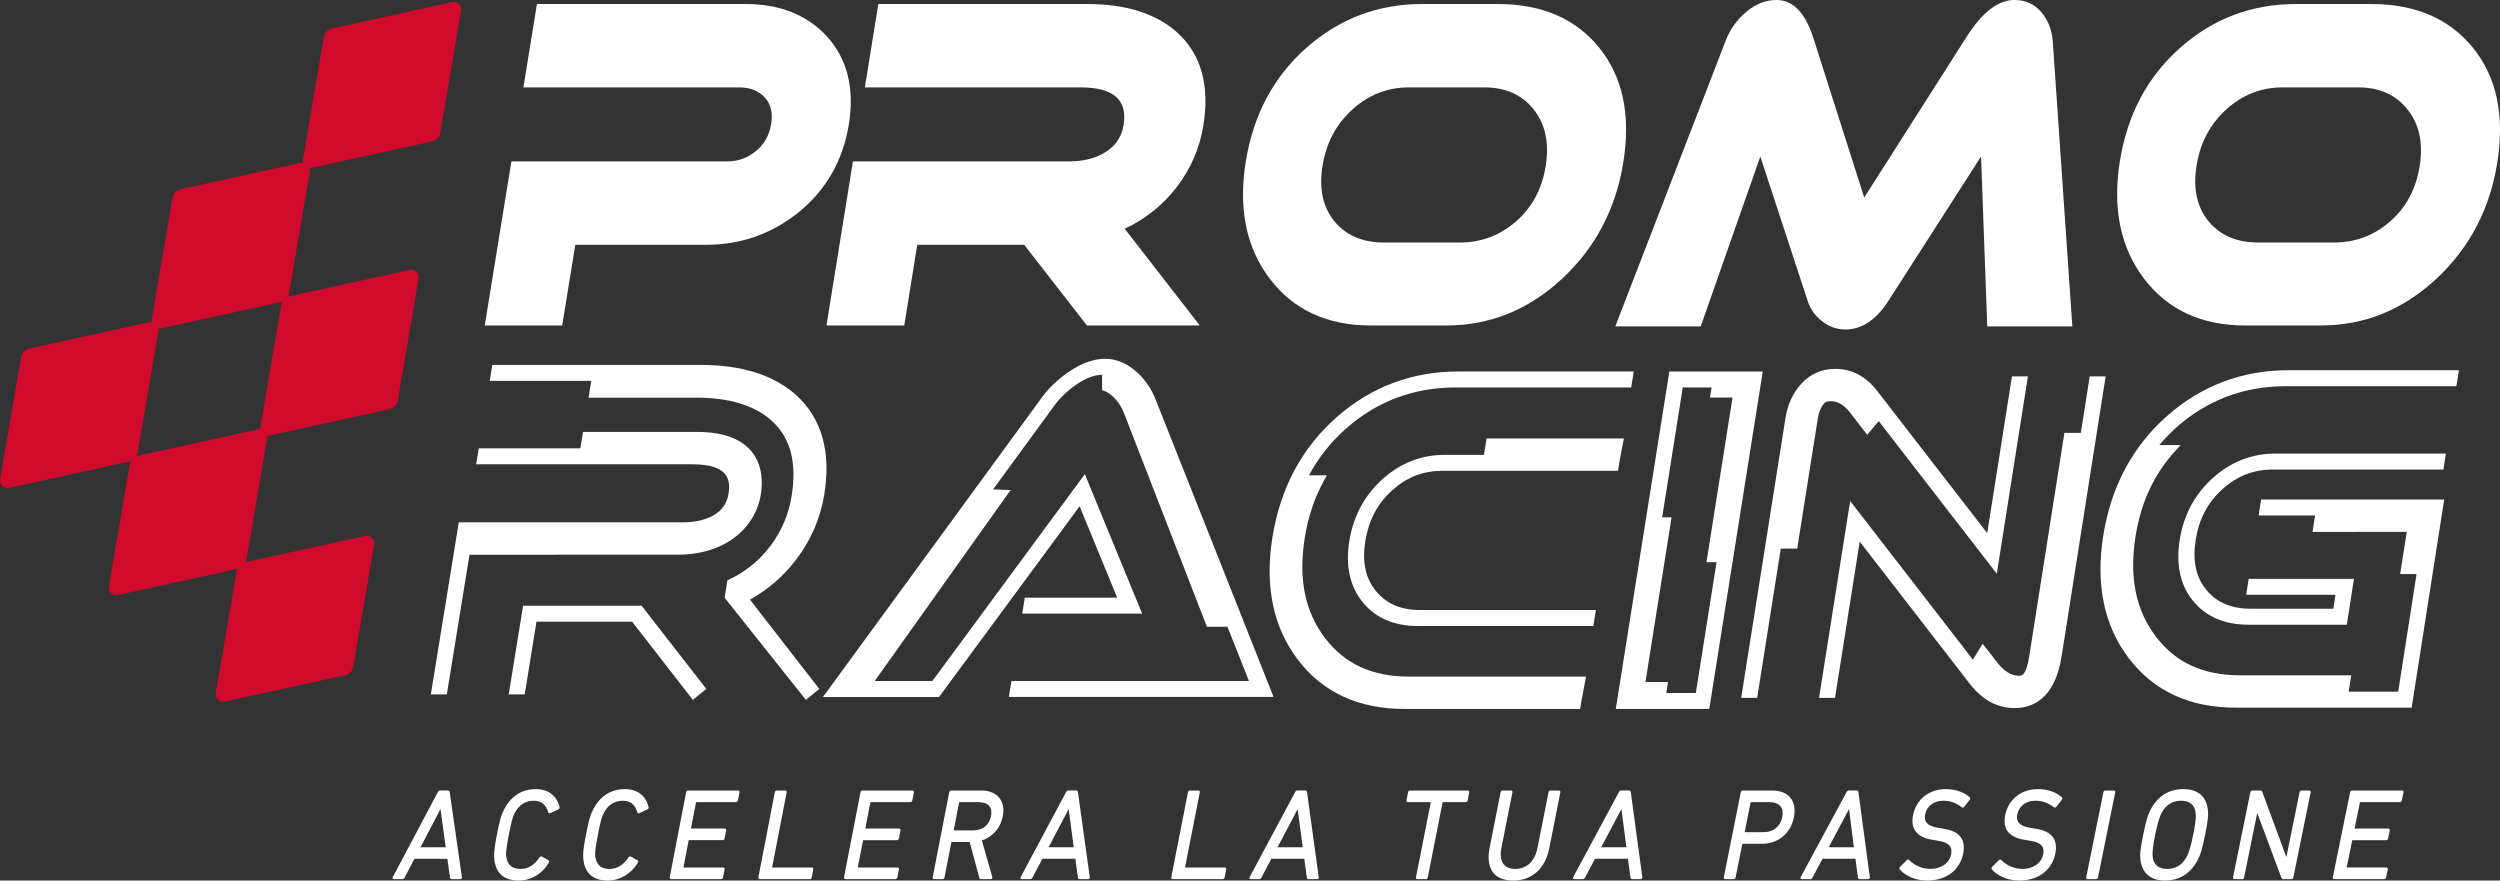 <?xml version="1.0" encoding="utf-8"?>
<!-- Generator: Adobe Illustrator 16.0.4, SVG Export Plug-In . SVG Version: 6.00 Build 0)  -->
<!DOCTYPE svg PUBLIC "-//W3C//DTD SVG 1.1//EN" "http://www.w3.org/Graphics/SVG/1.1/DTD/svg11.dtd">
<svg version="1.1" id="Livello_1" xmlns="http://www.w3.org/2000/svg" xmlns:xlink="http://www.w3.org/1999/xlink" x="0px" y="0px"
	 width="175.606px" height="61.852px" viewBox="0 0 175.606 61.852" enable-background="new 0 0 175.606 61.852"
	 xml:space="preserve">
<rect x="0" y="0" width="175.606" height="61.852" fill="#333333" stroke="none"/>
<path fill="#FFFFFF" d="M40.41,17.194h9.192c2.423,0,4.576-0.752,6.461-2.255c1.963-1.586,3.15-3.654,3.561-6.201
	c0.411-2.547-0.108-4.615-1.559-6.201c-1.398-1.504-3.3-2.255-5.704-2.255H37.716l-0.951,5.856h15.161
	c0.747,0,1.34,0.231,1.779,0.689c0.438,0.459,0.592,1.086,0.464,1.88c-0.129,0.793-0.487,1.43-1.076,1.91
	c-0.591,0.481-1.26,0.721-2.008,0.721H35.921L34.05,22.862h5.44L40.41,17.194z"/>
<path fill="#FFFFFF" d="M77.455,10.804c-0.658,0.355-1.451,0.533-2.378,0.533H59.912l-1.859,11.525h5.464l0.913-5.668h7.512
	l4.406,5.668h7.928L79,16.066c1.476-0.689,2.703-1.674,3.681-2.958c0.978-1.285,1.594-2.719,1.848-4.307
	c0.452-2.819-0.16-4.99-1.831-6.515c-1.492-1.336-3.611-2.004-6.356-2.004H61.695L60.75,6.138h15.161
	c2.292,0,3.297,0.877,3.016,2.631C78.784,9.667,78.292,10.346,77.455,10.804z"/>
<path fill="#FFFFFF" d="M96.301,22.862h5.293c3.057,0,5.763-1.091,8.118-3.272c2.356-2.182,3.795-4.922,4.319-8.221
	c0.524-3.3-0.042-5.971-1.699-8.019c-1.657-2.046-4.035-3.069-7.139-3.069h-5.288c-3.104,0-5.814,1.023-8.131,3.069
	c-2.317,2.047-3.741,4.719-4.27,8.019c-0.528,3.298,0.037,6.039,1.696,8.221C90.861,21.771,93.227,22.862,96.301,22.862z
	 M92.897,11.651c0.257-1.608,0.957-2.929,2.096-3.961c1.141-1.035,2.467-1.552,3.979-1.552h5.289c1.494,0,2.651,0.517,3.47,1.552
	c0.818,1.033,1.101,2.354,0.845,3.961s-0.951,2.907-2.084,3.899c-1.134,0.991-2.456,1.487-3.969,1.487h-5.291
	c-1.513,0-2.677-0.496-3.494-1.487C92.92,14.558,92.639,13.259,92.897,11.651z"/>
<path fill="#FFFFFF" d="M119.463,22.926l4.186-11.934l3.338,10.18c0.187,0.563,0.527,1.033,1.021,1.409s1.033,0.563,1.618,0.563
	c1.139,0,2.137-0.657,2.995-1.972l6.534-10.18l0.434,11.934h5.977l-1.376-20.045c-0.066-0.814-0.342-1.498-0.822-2.051
	C142.885,0.276,142.262,0,141.5,0c-1.154,0-2.282,0.877-3.389,2.631l-7.164,11.243l-3.584-11.243C126.795,0.877,125.936,0,124.782,0
	c-0.746,0-1.452,0.276-2.116,0.83c-0.666,0.553-1.151,1.237-1.46,2.051l-7.743,20.045H119.463z"/>
<path fill="#FFFFFF" d="M173.703,3.351c-1.662-2.046-4.044-3.069-7.147-3.069h-5.287c-3.104,0-5.812,1.023-8.123,3.069
	c-2.312,2.047-3.729,4.719-4.248,8.019c-0.52,3.298,0.053,6.039,1.718,8.221s4.035,3.272,7.108,3.272h5.293
	c3.057,0,5.76-1.091,8.11-3.272c2.35-2.182,3.781-4.922,4.297-8.221C175.939,8.069,175.365,5.398,173.703,3.351z M169.967,11.651
	c-0.252,1.608-0.943,2.907-2.074,3.899c-1.131,0.991-2.451,1.487-3.964,1.487h-5.292c-1.513,0-2.678-0.496-3.498-1.487
	c-0.818-0.993-1.103-2.292-0.85-3.899c0.252-1.608,0.948-2.929,2.085-3.961c1.138-1.035,2.462-1.552,3.974-1.552h5.289
	c1.494,0,2.653,0.517,3.475,1.552C169.932,8.722,170.219,10.043,169.967,11.651z"/>
<polygon fill="#FFFFFF" points="36.743,42.547 35.733,48.776 36.857,48.776 37.684,43.668 44.399,43.668 48.668,49.159 
	49.612,48.392 45.067,42.547 "/>
<path fill="#FFFFFF" d="M50.927,38.188c1.384-0.756,2.278-1.988,2.518-3.47c0.113-0.702,0.175-2.032-0.688-3.046
	c-0.753-0.883-2.03-1.332-3.799-1.332H40.95l-0.186,1.15H33.63l-0.182,1.122h15.179c2.553,0,2.702,1.105,2.546,2.07
	c-0.113,0.702-0.471,1.197-1.122,1.553c-0.561,0.303-1.261,0.455-2.083,0.455H32.226l-1.962,12.086h1.123l1.592-9.811h0.958
	l13.701-0.005C48.87,38.96,49.976,38.701,50.927,38.188z"/>
<path fill="#FFFFFF" d="M55.923,39.309c1.043-1.367,1.709-2.913,1.98-4.596c0.481-2.984-0.182-5.323-1.973-6.956
	c-1.573-1.409-3.823-2.124-6.688-2.124H34.582l-0.183,1.121h7.132l-0.19,1.177h7.568c2.339,0,4.132,0.556,5.33,1.651
	c1.297,1.206,1.744,2.923,1.369,5.248c-0.212,1.312-0.698,2.46-1.486,3.508c-0.78,1.037-1.734,1.812-2.917,2.374l-0.109,0.052
	l-0.198,1.225h0.005l5.703,7.17l0.943-0.766l-4.871-6.273C53.95,41.411,55.039,40.467,55.923,39.309z"/>
<path fill="#FFFFFF" d="M97.783,34.448c1.022-0.926,2.174-1.376,3.521-1.376h12.347l0.05-0.312h0.004
	c-0.002,0,0.001-0.023,0.005-0.053l0.029-0.186c0.073-0.423,0.236-1.259,0.236-1.259l0.092-0.462h-9.646l-0.183,1.15h-2.756
	c-1.65,0-3.129,0.581-4.395,1.727c-1.254,1.135-2.031,2.598-2.311,4.347c-0.275,1.73,0.041,3.169,0.942,4.274
	c0.905,1.109,2.2,1.672,3.847,1.672h12.354l0.178-1.121H99.746c-1.352,0-2.364-0.436-3.097-1.332
	c-0.734-0.902-0.979-2.045-0.748-3.493C96.135,36.551,96.751,35.381,97.783,34.448z"/>
<path fill="#FFFFFF" d="M110.995,49.797l0.088-0.553l0.04-0.201l0.196-1.056l0.091-0.462H98.963c-2.575,0-4.501-0.885-5.886-2.703
	c-1.419-1.863-1.886-4.167-1.427-7.043c0.24-1.502,0.686-2.826,1.362-4.047l0.19-0.343h-1.26c0.668-1.237,1.533-2.334,2.596-3.276
	c2.172-1.923,4.762-2.898,7.697-2.898h12.345l0.178-1.121h-12.344c-3.25,0-6.13,1.09-8.557,3.239
	c-2.423,2.145-3.929,4.975-4.479,8.408c-0.548,3.43,0.054,6.323,1.789,8.601c1.744,2.291,4.257,3.454,7.47,3.454H110.995z"/>
<path fill="#FFFFFF" d="M123.82,26.097h-6.562l-3.762,23.701h6.568L123.82,26.097z M117.042,48.677l0.122-0.771h-1.584l1.836-11.568
	h-0.662l1.447-9.121h2.027l-0.112,0.706h1.582l-1.833,11.569h0.71l-1.456,9.185H117.042z"/>
<path fill="#FFFFFF" d="M146.787,26.441l-0.624,3.963h-1.154l-2.467,15.668c-0.22,1.396-0.529,1.396-0.713,1.396
	c-0.546,0-1.053-0.309-1.549-0.943l-1.014-1.308l-0.686,1.116l-8.62-11.141l-2.186,13.828h1.122l1.735-10.977l7.751,10.014
	c0.873,1.115,1.924,1.681,3.123,1.681c1.248,0,2.834-0.63,3.307-3.63l3.095-19.668H146.787z"/>
<path fill="#FFFFFF" d="M128.136,28.338c0.067-0.073,0.144-0.156,0.455-0.156c0.495,0,0.938,0.258,1.352,0.787l1.213,1.568
	l0.811-0.956l8.293,10.719l2.185-13.859h-1.121l-1.736,11.008l-7.748-10.013c-0.79-1.012-1.774-1.525-2.925-1.525
	c-0.945,0-1.745,0.349-2.377,1.035c-0.592,0.641-0.968,1.451-1.119,2.407l-3.114,19.668h1.123l1.659-10.485h1.154l1.448-9.146
	C127.76,28.931,127.907,28.587,128.136,28.338z"/>
<path fill="#FFFFFF" d="M156.113,34.358c1.026-0.927,2.183-1.377,3.531-1.377h11.986l0.175-1.121H159.82
	c-1.65,0-3.13,0.581-4.398,1.726c-1.262,1.136-2.04,2.599-2.315,4.349c-0.274,1.75,0.045,3.193,0.952,4.292
	c0.91,1.098,2.214,1.654,3.876,1.654h6.909l0.504-3.219h-7.396l-0.176,1.12h6.274l-0.152,0.978h-5.787
	c-1.369,0-2.393-0.431-3.128-1.318c-0.737-0.894-0.983-2.04-0.754-3.507C154.459,36.461,155.076,35.292,156.113,34.358z"/>
<path fill="#FFFFFF" d="M152.189,29.244c-2.417,2.145-3.916,4.974-4.456,8.409c-0.54,3.428,0.068,6.322,1.81,8.6
	c1.751,2.291,4.267,3.453,7.479,3.453h12.38l2.285-14.619h-12.861l-0.176,1.121h3.967l-0.182,1.158l6.621-0.009l-0.464,2.968h1.153
	l-1.291,8.26h-3.477l0.18-1.15h-7.815c-2.576,0-4.504-0.884-5.894-2.703c-1.424-1.863-1.896-4.166-1.444-7.043
	c0.379-2.412,1.3-4.387,2.813-6.038l0.354-0.387h-1.495c0.369-0.436,0.762-0.854,1.196-1.24c2.168-1.923,4.755-2.898,7.689-2.898
	h11.983l0.176-1.121h-11.983C157.488,26.004,154.612,27.094,152.189,29.244z"/>
<path fill="#CF0A2C" d="M28.739,18.965l-8.407,1.849c-0.047,0.01-0.089,0.032-0.133,0.052c0.047-0.077,0.085-0.159,0.101-0.248
	l1.462-8.572c0.016-0.092,0.009-0.178-0.013-0.256c0.062,0.005,0.125,0.005,0.192-0.01l8.404-1.849
	c0.291-0.064,0.531-0.312,0.58-0.6l1.459-8.572c0.068-0.4-0.255-0.699-0.66-0.61l-8.401,1.849c-0.291,0.064-0.531,0.312-0.58,0.601
	l-1.462,8.572c-0.016,0.092-0.009,0.178,0.013,0.256c-0.061-0.005-0.125-0.005-0.192,0.01l-8.405,1.85
	c-0.292,0.064-0.532,0.312-0.581,0.6l-1.466,8.572c-0.01,0.057-0.01,0.111-0.005,0.163c-0.056-0.003-0.114-0.001-0.175,0.013
	l-8.41,1.849c-0.291,0.064-0.532,0.312-0.581,0.6l-1.47,8.572c-0.068,0.4,0.254,0.698,0.66,0.61l8.414-1.85
	c0.046-0.011,0.089-0.033,0.133-0.052C9.168,32.44,9.13,32.522,9.115,32.61l-1.466,8.572c-0.068,0.4,0.255,0.699,0.661,0.609
	l8.36-1.836c-0.019,0.047-0.04,0.094-0.049,0.144l-1.463,8.571c-0.068,0.4,0.255,0.699,0.661,0.61l8.417-1.849
	c0.292-0.064,0.532-0.312,0.581-0.602l1.459-8.571c0.068-0.4-0.255-0.698-0.661-0.609l-8.358,1.837
	c0.02-0.047,0.04-0.094,0.049-0.145l1.463-8.572c0.01-0.057,0.01-0.11,0.004-0.163c0.057,0.003,0.114,0.001,0.176-0.012l8.411-1.849
	c0.292-0.064,0.532-0.312,0.581-0.6l1.459-8.572C29.467,19.174,29.144,18.875,28.739,18.965z M19.75,21.414l-1.462,8.572
	c-0.01,0.057-0.009,0.11-0.004,0.163c-0.056-0.003-0.114-0.001-0.175,0.012L9.696,32.01c-0.047,0.01-0.089,0.033-0.133,0.052
	c0.047-0.077,0.085-0.159,0.101-0.248l1.466-8.572c0.009-0.057,0.009-0.111,0.004-0.163c0.057,0.003,0.114,0.001,0.175-0.012
	l8.409-1.85c0.047-0.01,0.089-0.032,0.133-0.051C19.804,21.244,19.766,21.326,19.75,21.414z"/>
<path fill="#FFFFFF" d="M78.473,41.981h-6.489l-0.18,1.121h8.422l-4.024-9.797l-10.71,14.531H61.44l9.547-13.412l-1.23-0.048
	l4.227-5.782c0.419-0.596,0.962-1.127,1.61-1.576c0.679-0.462,1.272-0.688,1.821-0.692v1.089c0.225,0.041,0.469,0.175,0.729,0.412
	c0.365,0.335,0.634,0.735,0.82,1.222l5.812,14.973h1.442l1.512,3.813H71.043l-0.18,1.121h18.595l-8.287-20.9
	c-0.293-0.75-0.738-1.397-1.322-1.924c-1.368-1.225-2.958-1.255-4.799-0.001c-0.791,0.547-1.453,1.196-1.961,1.918L57.807,48.958
	h8.154l9.874-13.397L78.473,41.981z"/>
<g>
	<path fill="#FFFFFF" d="M32.335,61.753h-0.6c-0.078,0-0.12-0.04-0.127-0.121l-0.186-1.31h-2.31l-0.693,1.322
		c-0.045,0.074-0.095,0.108-0.158,0.108h-0.602c-0.035,0-0.062-0.013-0.076-0.037c-0.01-0.016-0.021-0.05,0.005-0.103l3.168-5.977
		c0.028-0.055,0.067-0.109,0.15-0.109h0.558c0.072,0,0.118,0.044,0.126,0.121l0.855,5.976c0.004,0.038-0.006,0.071-0.027,0.095
		C32.4,61.741,32.37,61.753,32.335,61.753z M29.539,59.514h1.77l-0.368-2.686L29.539,59.514z"/>
</g>
<g>
	<path fill="#FFFFFF" d="M36.417,61.852c-1.002,0-1.588-0.51-1.694-1.477c-0.041-0.346-0.025-0.678,0.179-1.74
		s0.315-1.396,0.489-1.739c0.473-0.96,1.25-1.467,2.247-1.467c0.87,0,1.477,0.462,1.665,1.267c0.012,0.062-0.015,0.12-0.073,0.153
		l-0.567,0.265c-0.037,0.017-0.075,0.018-0.106,0.002c-0.027-0.014-0.046-0.041-0.053-0.072c-0.155-0.535-0.485-0.798-1.01-0.798
		c-0.603,0-1.045,0.29-1.355,0.888c-0.12,0.244-0.211,0.532-0.399,1.514s-0.208,1.27-0.181,1.513
		c0.079,0.589,0.407,0.876,1.003,0.876c0.529,0,0.965-0.265,1.332-0.81c0.032-0.056,0.106-0.094,0.173-0.056l0.463,0.262
		c0.053,0.039,0.061,0.101,0.025,0.164C38.054,61.407,37.295,61.852,36.417,61.852z"/>
</g>
<g>
	<path fill="#FFFFFF" d="M42.672,61.852c-1.002,0-1.588-0.51-1.693-1.477c-0.042-0.34-0.026-0.672,0.179-1.74l0,0
		c0.206-1.068,0.317-1.4,0.49-1.739c0.474-0.96,1.25-1.467,2.248-1.467c0.871,0,1.477,0.462,1.663,1.267
		c0.012,0.062-0.015,0.119-0.072,0.152l-0.569,0.266c-0.037,0.017-0.075,0.018-0.105,0.002c-0.027-0.016-0.046-0.041-0.051-0.073
		c-0.156-0.534-0.487-0.797-1.01-0.797c-0.603,0-1.046,0.29-1.355,0.888c-0.122,0.246-0.214,0.536-0.402,1.514
		c-0.188,0.977-0.208,1.266-0.181,1.513c0.079,0.589,0.407,0.876,1.003,0.876c0.527,0,0.963-0.265,1.333-0.81
		c0.017-0.03,0.048-0.057,0.083-0.067c0.031-0.008,0.062-0.004,0.089,0.012l0.464,0.262c0.053,0.039,0.06,0.1,0.023,0.164
		C44.316,61.395,43.538,61.852,42.672,61.852z"/>
</g>
<g>
	<path fill="#FFFFFF" d="M50.652,61.753h-3.508c-0.043,0-0.068-0.019-0.081-0.034c-0.02-0.023-0.027-0.059-0.02-0.096l1.153-5.979
		c0.014-0.07,0.068-0.117,0.136-0.117h3.51c0.034,0,0.062,0.012,0.081,0.035c0.021,0.023,0.027,0.059,0.021,0.096l-0.11,0.569
		c-0.014,0.069-0.07,0.118-0.136,0.118h-2.781c-0.015,0-0.023,0.002-0.028,0.027l-0.35,1.812c-0.002,0.008-0.002,0.013-0.001,0.014
		h0c0.001,0,0.004,0.001,0.009,0.001h2.358c0.044,0,0.069,0.019,0.082,0.034c0.014,0.018,0.028,0.047,0.019,0.096l-0.11,0.57
		c-0.014,0.07-0.068,0.116-0.136,0.116h-2.359c-0.013,0-0.023,0.003-0.029,0.028L48.01,60.92c-0.001,0.008-0.001,0.013-0.001,0.015
		c0-0.001,0.003,0.001,0.009,0.001h2.779c0.034,0,0.062,0.012,0.081,0.035c0.021,0.023,0.027,0.057,0.021,0.094l-0.11,0.57
		C50.775,61.706,50.719,61.753,50.652,61.753z"/>
</g>
<g>
	<path fill="#FFFFFF" d="M56.88,61.753h-3.508c-0.043,0-0.068-0.019-0.081-0.034c-0.02-0.023-0.027-0.059-0.02-0.096l1.156-5.979
		c0.014-0.07,0.069-0.117,0.136-0.117h0.591c0.034,0,0.063,0.013,0.083,0.035c0.02,0.024,0.026,0.059,0.02,0.096l-1.019,5.262
		c-0.001,0.008-0.001,0.013-0.001,0.015c0.001-0.001,0.003,0.001,0.009,0.001h2.78c0.033,0,0.062,0.012,0.081,0.035
		s0.027,0.057,0.02,0.094l-0.111,0.57C57.003,61.706,56.948,61.753,56.88,61.753z"/>
</g>
<g>
	<path fill="#FFFFFF" d="M62.895,61.753h-3.509c-0.033,0-0.062-0.013-0.081-0.034c-0.02-0.024-0.026-0.059-0.02-0.096l1.16-5.979
		c0.014-0.068,0.069-0.117,0.136-0.117h3.511c0.033,0,0.062,0.012,0.08,0.035c0.021,0.023,0.027,0.059,0.021,0.096l-0.111,0.569
		c-0.013,0.069-0.069,0.118-0.136,0.118h-2.781c-0.013,0-0.023,0.002-0.029,0.028l-0.351,1.812
		c-0.002,0.008-0.002,0.012-0.001,0.014l0,0c0.001,0,0.004,0.001,0.008,0.001h2.359c0.035,0,0.064,0.013,0.083,0.035
		c0.02,0.024,0.026,0.058,0.02,0.095l-0.111,0.57c-0.014,0.07-0.069,0.116-0.137,0.116h-2.359c-0.011,0-0.023,0.003-0.028,0.028
		l-0.364,1.875c-0.002,0.008-0.001,0.014-0.001,0.015c0-0.001,0.003,0.001,0.009,0.001h2.78c0.034,0,0.062,0.012,0.081,0.035
		c0.02,0.023,0.027,0.057,0.02,0.094l-0.111,0.57C63.017,61.706,62.961,61.753,62.895,61.753z"/>
</g>
<g>
	<path fill="#FFFFFF" d="M69.595,61.753h-0.687c-0.089,0-0.113-0.056-0.126-0.117l-0.669-2.491h-1.261
		c-0.015,0-0.025,0.004-0.029,0.027l-0.479,2.463c-0.014,0.07-0.069,0.118-0.136,0.118h-0.593c-0.033,0-0.062-0.013-0.081-0.034
		c-0.02-0.024-0.026-0.059-0.02-0.096l1.163-5.979c0.014-0.068,0.07-0.117,0.137-0.117h2.111c0.551,0,0.987,0.176,1.26,0.507
		c0.269,0.327,0.358,0.779,0.254,1.309c-0.158,0.809-0.705,1.438-1.468,1.69l0.729,2.568c0.014,0.032,0.011,0.071-0.009,0.102
		C69.67,61.735,69.635,61.753,69.595,61.753z M66.99,58.327c0.002,0,0.004,0.001,0.009,0.001h1.363c0.66,0,1.127-0.372,1.248-0.997
		c0.059-0.299,0.016-0.547-0.123-0.715c-0.146-0.177-0.396-0.27-0.726-0.27h-1.364c-0.014,0-0.024,0.002-0.029,0.027l-0.377,1.939
		C66.989,58.322,66.989,58.327,66.99,58.327L66.99,58.327z"/>
</g>
<g>
	<path fill="#FFFFFF" d="M76.441,61.753h-0.6c-0.078,0-0.12-0.04-0.127-0.122l-0.18-1.309h-2.312l-0.698,1.322
		c-0.044,0.074-0.094,0.108-0.158,0.108h-0.602c-0.034,0-0.062-0.013-0.076-0.037c-0.01-0.016-0.021-0.05,0.005-0.103l3.192-5.977
		c0.023-0.047,0.063-0.109,0.149-0.109h0.558c0.072,0,0.117,0.043,0.127,0.12l0.83,5.978c0.004,0.036-0.005,0.068-0.026,0.093
		C76.505,61.741,76.475,61.753,76.441,61.753z M73.653,59.514h1.769l-0.355-2.684L73.653,59.514z"/>
</g>
<g>
	<path fill="#FFFFFF" d="M85.882,61.753h-3.508c-0.033,0-0.062-0.013-0.081-0.034c-0.02-0.024-0.026-0.059-0.02-0.096l1.173-5.979
		c0.014-0.068,0.069-0.117,0.136-0.117h0.593c0.034,0,0.062,0.012,0.081,0.035c0.02,0.023,0.027,0.059,0.02,0.096l-1.033,5.262
		c-0.001,0.008-0.001,0.014-0.001,0.015c0,0,0,0,0,0c0.001,0,0.004,0.001,0.009,0.001h2.779c0.033,0,0.062,0.012,0.081,0.035
		c0.02,0.023,0.026,0.057,0.02,0.094l-0.112,0.57C86.004,61.706,85.949,61.753,85.882,61.753z"/>
</g>
<g>
	<path fill="#FFFFFF" d="M92.521,61.753h-0.6c-0.077,0-0.12-0.04-0.126-0.122l-0.178-1.309h-2.312l-0.7,1.322
		c-0.043,0.074-0.095,0.108-0.158,0.108h-0.601c-0.035,0-0.062-0.013-0.077-0.037c-0.009-0.016-0.021-0.05,0.006-0.103l3.201-5.977
		c0.025-0.051,0.065-0.109,0.15-0.109h0.557c0.072,0,0.117,0.043,0.127,0.121l0.821,5.977c0.004,0.036-0.006,0.068-0.026,0.093
		C92.585,61.741,92.555,61.753,92.521,61.753z M89.737,59.514h1.769l-0.353-2.684L89.737,59.514z"/>
</g>
<g>
	<path fill="#FFFFFF" d="M100.153,61.753h-0.592c-0.034,0-0.062-0.013-0.081-0.034c-0.021-0.025-0.027-0.059-0.02-0.096l1.041-5.262
		c0.001-0.01,0.001-0.014,0-0.016l0,0c-0.001,0-0.003,0-0.008,0h-1.597c-0.033,0-0.062-0.013-0.081-0.035
		c-0.02-0.024-0.026-0.059-0.02-0.096l0.112-0.57c0.014-0.068,0.07-0.117,0.137-0.117h4.06c0.033,0,0.062,0.012,0.08,0.035
		c0.021,0.023,0.027,0.059,0.02,0.096l-0.112,0.569c-0.015,0.071-0.069,0.118-0.136,0.118h-1.597c-0.018,0-0.025,0.004-0.03,0.027
		l-1.041,5.262C100.276,61.706,100.219,61.753,100.153,61.753z"/>
</g>
<g>
	<path fill="#FFFFFF" d="M106.285,61.852c-0.625,0-1.092-0.182-1.386-0.539c-0.323-0.394-0.416-0.998-0.268-1.746l0.777-3.922
		c0.014-0.07,0.068-0.117,0.136-0.117h0.592c0.034,0,0.062,0.012,0.081,0.035c0.02,0.023,0.026,0.059,0.019,0.096l-0.776,3.912
		c-0.098,0.498-0.041,0.893,0.165,1.145c0.172,0.209,0.452,0.32,0.81,0.32c0.807,0,1.375-0.539,1.562-1.479l0.776-3.912
		c0.014-0.07,0.069-0.117,0.137-0.117h0.591c0.034,0,0.063,0.013,0.083,0.035c0.019,0.023,0.025,0.059,0.018,0.096l-0.777,3.921
		C108.536,61.024,107.611,61.852,106.285,61.852z"/>
</g>
<g>
	<path fill="#FFFFFF" d="M115.251,61.753h-0.6c-0.078,0-0.12-0.04-0.126-0.122l-0.176-1.309h-2.311l-0.703,1.322
		c-0.045,0.074-0.095,0.108-0.158,0.108h-0.602c-0.035,0-0.062-0.013-0.076-0.036c-0.01-0.017-0.021-0.051,0.006-0.104l3.214-5.977
		c0.024-0.051,0.065-0.109,0.15-0.109h0.557c0.041,0,0.113,0.016,0.126,0.12l0.81,5.978c0.004,0.036-0.005,0.068-0.026,0.093
		C115.316,61.741,115.286,61.753,115.251,61.753z M112.471,59.514h1.77l-0.347-2.684L112.471,59.514z"/>
</g>
<g>
	<path fill="#FFFFFF" d="M121.778,61.753h-0.592c-0.034,0-0.062-0.013-0.081-0.034c-0.021-0.025-0.027-0.059-0.02-0.096l1.194-5.979
		c0.013-0.068,0.068-0.117,0.137-0.117h2.076c0.558,0,0.996,0.176,1.269,0.508c0.275,0.336,0.362,0.811,0.249,1.371
		c-0.227,1.133-1.111,1.865-2.253,1.865h-1.347c-0.016,0-0.025,0.004-0.029,0.027l-0.467,2.336
		C121.901,61.706,121.844,61.753,121.778,61.753z M122.552,58.454c0.001,0,0.004,0.001,0.009,0.001h1.305
		c0.697,0,1.192-0.396,1.325-1.061l0,0c0.062-0.317,0.019-0.581-0.13-0.763c-0.153-0.187-0.416-0.285-0.762-0.285h-1.305
		c-0.013,0-0.023,0.002-0.029,0.027l-0.412,2.066C122.551,58.448,122.551,58.452,122.552,58.454L122.552,58.454z"/>
</g>
<g>
	<path fill="#FFFFFF" d="M131.231,61.753h-0.601c-0.077,0-0.12-0.04-0.126-0.122l-0.173-1.309h-2.312l-0.705,1.322
		c-0.044,0.074-0.094,0.108-0.158,0.108h-0.602c-0.034,0-0.062-0.013-0.076-0.036c-0.009-0.017-0.021-0.051,0.007-0.104l3.222-5.977
		c0.023-0.047,0.064-0.109,0.149-0.109h0.558c0.042,0,0.114,0.016,0.127,0.121l0.8,5.977c0.004,0.036-0.005,0.068-0.026,0.093
		C131.295,61.741,131.264,61.753,131.231,61.753z M128.454,59.514h1.768l-0.342-2.684L128.454,59.514z"/>
</g>
<g>
	<path fill="#FFFFFF" d="M135.364,61.852c-0.88,0-1.6-0.393-1.921-0.781l-0.001-0.002c-0.038-0.05-0.029-0.123,0.021-0.178
		l0.473-0.471c0.027-0.029,0.059-0.045,0.09-0.045l0,0c0.02,0,0.05,0.006,0.079,0.036c0.186,0.188,0.702,0.624,1.479,0.624
		c0.765,0,1.341-0.402,1.466-1.025c0.049-0.241,0.023-0.428-0.078-0.57c-0.142-0.199-0.439-0.328-0.911-0.395l-0.282-0.047
		c-0.595-0.088-1.012-0.297-1.238-0.62c-0.2-0.286-0.255-0.663-0.163-1.12c0.222-1.111,1.125-1.829,2.3-1.829
		c0.664,0,1.294,0.216,1.685,0.578c0.05,0.052,0.047,0.118-0.007,0.174l-0.391,0.496c-0.072,0.076-0.137,0.048-0.169,0.024
		c-0.42-0.315-0.819-0.456-1.294-0.456c-0.667,0-1.155,0.372-1.275,0.971c-0.045,0.224-0.019,0.4,0.08,0.542
		c0.146,0.204,0.445,0.338,0.919,0.406l0.275,0.045c0.606,0.09,1.012,0.289,1.239,0.611c0.201,0.286,0.254,0.672,0.158,1.148
		C137.664,61.131,136.694,61.852,135.364,61.852z"/>
</g>
<g>
	<path fill="#FFFFFF" d="M141.833,61.852c-0.88,0-1.599-0.393-1.921-0.781l-0.001-0.002c-0.039-0.051-0.03-0.123,0.021-0.178
		l0.473-0.471c0.055-0.057,0.118-0.061,0.169-0.009c0.186,0.188,0.702,0.624,1.479,0.624c0.766,0,1.341-0.402,1.467-1.025
		c0.048-0.242,0.022-0.428-0.078-0.57c-0.142-0.199-0.439-0.329-0.911-0.395l-0.281-0.047c-0.595-0.088-1.012-0.297-1.238-0.619
		c-0.2-0.285-0.256-0.662-0.163-1.121c0.224-1.111,1.127-1.829,2.301-1.829c0.664,0,1.293,0.216,1.685,0.578
		c0.05,0.052,0.047,0.118-0.008,0.174l-0.39,0.496c-0.072,0.076-0.138,0.048-0.169,0.024c-0.42-0.315-0.819-0.456-1.295-0.456
		c-0.666,0-1.154,0.372-1.275,0.971c-0.045,0.224-0.019,0.4,0.08,0.542c0.146,0.204,0.445,0.338,0.919,0.406l0.274,0.045
		c0.607,0.09,1.013,0.289,1.239,0.611c0.201,0.286,0.254,0.672,0.158,1.148C144.132,61.131,143.162,61.852,141.833,61.852z"/>
</g>
<g>
	<path fill="#FFFFFF" d="M147.233,61.753h-0.593c-0.033,0-0.062-0.013-0.081-0.034c-0.019-0.024-0.025-0.059-0.019-0.096
		l1.208-5.979c0.014-0.068,0.07-0.117,0.137-0.117h0.592c0.034,0,0.062,0.012,0.081,0.035c0.021,0.023,0.027,0.059,0.02,0.096
		l-1.209,5.977C147.356,61.706,147.298,61.753,147.233,61.753z"/>
</g>
<g>
	<path fill="#FFFFFF" d="M152.071,61.852c-1.005,0-1.616-0.521-1.723-1.469l0,0c-0.038-0.338-0.018-0.686,0.196-1.749
		c0.216-1.064,0.337-1.411,0.511-1.748c0.493-0.953,1.289-1.457,2.303-1.457c1.025,0,1.624,0.508,1.732,1.469
		c0.037,0.337,0.018,0.685-0.199,1.749c-0.215,1.065-0.336,1.412-0.511,1.748C153.887,61.348,153.088,61.852,152.071,61.852z
		 M153.206,56.246c-0.62,0-1.088,0.302-1.391,0.897c-0.146,0.285-0.282,0.764-0.433,1.504c-0.149,0.741-0.206,1.219-0.176,1.502
		c0.06,0.589,0.402,0.887,1.016,0.887c0.626,0,1.097-0.302,1.399-0.897v-0.001c0.145-0.282,0.282-0.76,0.434-1.503
		c0.15-0.742,0.206-1.22,0.177-1.503C154.17,56.543,153.826,56.246,153.206,56.246z"/>
</g>
<g>
	<path fill="#FFFFFF" d="M160.952,61.753h-0.549c-0.085,0-0.137-0.038-0.158-0.115l-1.692-4.536l-0.921,4.533
		c-0.014,0.071-0.068,0.118-0.136,0.118h-0.54c-0.034,0-0.062-0.013-0.081-0.034c-0.019-0.024-0.026-0.059-0.019-0.096l1.213-5.979
		c0.015-0.07,0.07-0.117,0.137-0.117h0.55c0.067,0,0.133,0.014,0.159,0.115l1.685,4.566l0.929-4.564
		c0.014-0.068,0.07-0.117,0.137-0.117h0.54c0.034,0,0.063,0.013,0.082,0.035c0.02,0.024,0.026,0.059,0.019,0.096l-1.216,5.977
		C161.075,61.707,161.02,61.753,160.952,61.753z"/>
</g>
<g>
	<path fill="#FFFFFF" d="M167.47,61.753h-3.508c-0.034,0-0.062-0.013-0.081-0.034c-0.02-0.024-0.026-0.059-0.019-0.096l1.217-5.979
		c0.015-0.068,0.071-0.117,0.138-0.117h3.51c0.033,0,0.062,0.012,0.08,0.035c0.02,0.023,0.027,0.059,0.02,0.096l-0.116,0.569
		c-0.015,0.071-0.069,0.118-0.137,0.118h-2.781c-0.013,0-0.023,0.002-0.029,0.028l-0.369,1.812
		c-0.001,0.008-0.001,0.012-0.001,0.014l0,0c0.002,0,0.004,0.001,0.009,0.001h2.358c0.045,0,0.069,0.019,0.082,0.035
		c0.014,0.017,0.028,0.047,0.018,0.095l-0.115,0.57c-0.016,0.07-0.068,0.116-0.137,0.116h-2.359c-0.012,0-0.024,0.003-0.029,0.028
		l-0.382,1.875c-0.001,0.008-0.001,0.013-0.001,0.016v-0.001c0.001,0,0.004,0.001,0.008,0.001h2.78c0.033,0,0.062,0.012,0.08,0.035
		c0.021,0.023,0.026,0.057,0.019,0.094l-0.116,0.57C167.593,61.706,167.537,61.753,167.47,61.753z"/>
</g>
<g>
</g>
<g>
</g>
<g>
</g>
<g>
</g>
<g>
</g>
<g>
</g>
<g>
</g>
<g>
</g>
<g>
</g>
<g>
</g>
<g>
</g>
<g>
</g>
<g>
</g>
<g>
</g>
<g>
</g>
</svg>
